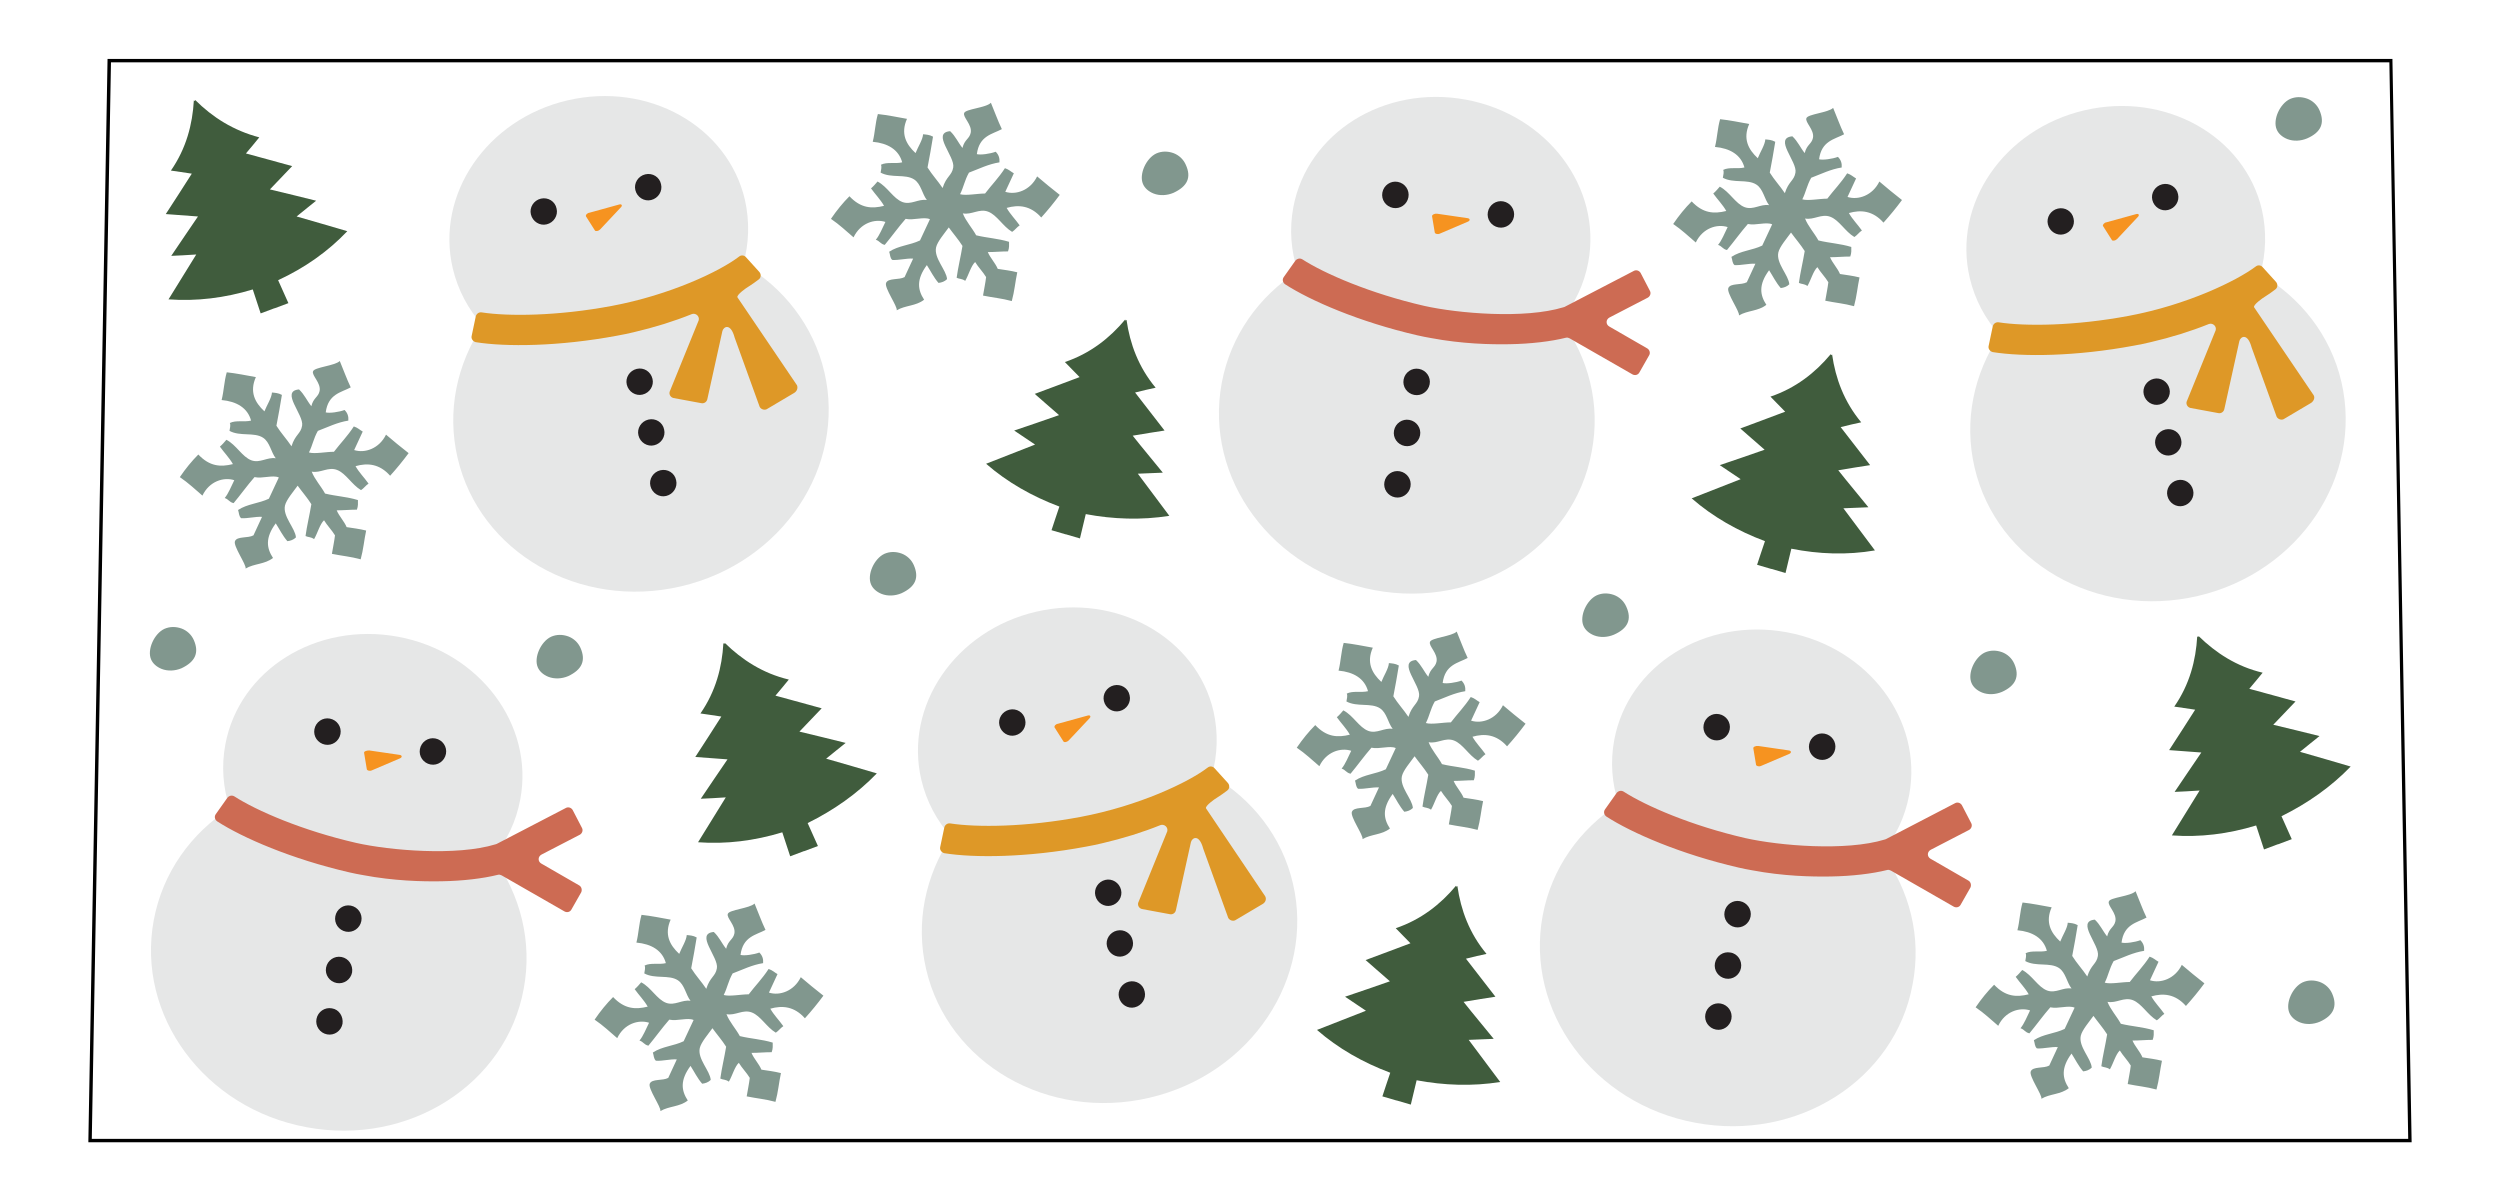 <?xml version="1.0" encoding="utf-8"?>
<!-- Generator: Adobe Illustrator 22.1.0, SVG Export Plug-In . SVG Version: 6.00 Build 0)  -->
<svg version="1.1" id="Layer_1" xmlns="http://www.w3.org/2000/svg" xmlns:xlink="http://www.w3.org/1999/xlink" x="0px" y="0px"
	 viewBox="0 0 729.9 350.7" style="enable-background:new 0 0 729.9 350.7;" xml:space="preserve">
<style type="text/css">
	.st0{fill:#E6E7E7;}
	.st1{fill:#010101;}
	.st2{fill:#CD6B53;}
	.st3{fill:#DE9827;}
	.st4{fill:#F69320;}
	.st5{fill:#231F20;}
	.st6{fill:#405C3D;}
	.st7{fill-rule:evenodd;clip-rule:evenodd;fill:#81978E;}
	.st8{fill:#81978E;}
</style>
<g>
	<g>
		<path class="st0" d="M144,250.3c4-4.8,6.7-10.5,7.9-16.9c4.1-21.8-11.9-43.1-35.7-47.5c-23.8-4.4-46.3,9.6-50.4,31.4
			c-1.2,6.4-0.7,12.8,1.3,18.7c-11.3,7.3-19.6,18.7-22.2,32.6c-5.2,27.9,14.8,55,44.6,60.5c29.8,5.6,58.3-12.5,63.4-40.4
			C155.5,274.9,151.9,261.2,144,250.3"/>
		<path class="st0" d="M549.5,249c4-4.8,6.7-10.5,7.9-16.9c4.1-21.8-11.9-43.1-35.7-47.5c-23.8-4.4-46.3,9.6-50.4,31.4
			c-1.2,6.4-0.7,12.8,1.3,18.7c-11.3,7.3-19.6,18.7-22.2,32.6c-5.2,27.9,14.8,55,44.6,60.5c29.8,5.6,58.3-12.5,63.4-40.4
			C561.1,273.5,557.5,259.9,549.5,249"/>
		<path class="st0" d="M455.8,93.5c4-4.8,6.7-10.5,7.9-16.9c4.1-21.8-11.9-43.1-35.7-47.5c-23.8-4.4-46.3,9.6-50.4,31.4
			c-1.2,6.4-0.7,12.8,1.3,18.7c-11.3,7.3-19.6,18.7-22.2,32.6c-5.2,27.9,14.8,55,44.6,60.5c29.8,5.6,58.3-12.5,63.4-40.4
			C467.4,118.1,463.8,104.5,455.8,93.5"/>
		<path class="st0" d="M217,77.1c1.7-6,1.9-12.4,0.5-18.7c-5-21.6-28.2-34.6-51.8-29.1c-23.6,5.5-38.6,27.5-33.5,49.1
			c1.5,6.3,4.5,11.9,8.7,16.6c-7.5,11.3-10.5,25-7.3,38.7c6.4,27.6,35.6,44.4,65.2,37.5c29.6-6.9,48.3-34.9,41.9-62.5
			C237.5,95,228.7,83.9,217,77.1"/>
		<path class="st0" d="M659.9,80c1.7-6,1.9-12.4,0.5-18.7c-5-21.6-28.2-34.6-51.8-29.1C585,37.7,570,59.6,575.1,81.2
			c1.5,6.3,4.5,11.9,8.7,16.6c-7.5,11.3-10.5,25-7.3,38.7c6.4,27.6,35.6,44.4,65.2,37.5c29.6-6.9,48.3-34.9,41.9-62.5
			C680.4,97.8,671.6,86.8,659.9,80"/>
		<path class="st0" d="M353.8,226.4c1.7-6,1.9-12.4,0.5-18.7c-5-21.6-28.2-34.6-51.8-29.1c-23.6,5.5-38.6,27.5-33.5,49.1
			c1.5,6.3,4.5,11.9,8.7,16.6c-7.5,11.3-10.5,25-7.3,38.7c6.4,27.6,35.6,44.4,65.2,37.5c29.6-6.9,48.3-34.9,41.9-62.5
			C374.3,244.2,365.5,233.2,353.8,226.4"/>
	</g>
	<g>
		<path d="M704.1,333.5H25.8l0-0.5l5.6-315.8h667.1l0,0.5L704.1,333.5z M26.8,332.5h676.3l-5.5-314.3H32.4L26.8,332.5z"/>
	</g>
	<g>
		<path class="st2" d="M169.1,258.5l-11.1-6.4c-1-0.6-1-2,0.1-2.6l11.2-5.8c0.7-0.4,1-1.3,0.6-2l-2.7-5.2c-0.4-0.7-1.3-1-2-0.6
			l-20.2,10.5c-0.1,0-0.2,0.1-0.3,0.1c-11.4,3.5-30.9,1.8-40.7-0.4c-15.7-3.6-29.1-9.4-35.6-13.6c-0.7-0.4-1.5-0.2-2,0.4l-3.4,4.8
			c-0.5,0.7-0.3,1.6,0.4,2.1c7.4,4.8,21.7,11,38.6,14.9c1.4,0.3,2.7,0.6,4,0.8c9,1.7,17.3,1.9,22.9,1.8c6.2-0.1,12.1-0.8,16.5-1.9
			c0.4-0.1,0.7,0,1.1,0.2l18.3,10.5c0.7,0.4,1.6,0.2,2-0.5l2.9-5.1C170,259.8,169.8,258.9,169.1,258.5"/>
		<path class="st2" d="M574.7,257.1l-11.1-6.4c-1-0.6-1-2,0.1-2.6l11.2-5.8c0.7-0.4,1-1.3,0.6-2l-2.7-5.2c-0.4-0.7-1.3-1-2-0.6
			l-20.2,10.5c-0.1,0-0.2,0.1-0.3,0.1c-11.4,3.5-30.9,1.8-40.7-0.4c-15.7-3.6-29.1-9.4-35.6-13.6c-0.7-0.4-1.5-0.2-2,0.4l-3.4,4.8
			c-0.5,0.7-0.3,1.6,0.4,2.1c7.4,4.8,21.7,11,38.6,14.9c1.4,0.3,2.7,0.6,4,0.8c9,1.7,17.3,1.9,22.9,1.8c6.2-0.1,12.1-0.8,16.5-1.9
			c0.4-0.1,0.7,0,1.1,0.2l18.3,10.5c0.7,0.4,1.6,0.2,2-0.5l2.9-5.1C575.6,258.4,575.4,257.5,574.7,257.1"/>
		<path class="st2" d="M480.9,101.7l-11.1-6.4c-1-0.6-1-2,0.1-2.6l11.2-5.8c0.7-0.4,1-1.3,0.6-2l-2.7-5.2c-0.4-0.7-1.3-1-2-0.6
			l-20.2,10.5c-0.1,0-0.2,0.1-0.3,0.1c-11.4,3.5-30.9,1.8-40.7-0.4c-15.7-3.6-29.1-9.4-35.6-13.6c-0.7-0.4-1.5-0.2-2,0.4l-3.4,4.8
			c-0.5,0.7-0.3,1.6,0.4,2.1c7.4,4.8,21.7,11,38.6,14.9c1.4,0.3,2.7,0.6,4,0.8c9,1.7,17.3,1.9,22.9,1.8c6.2-0.1,12.1-0.8,16.5-1.9
			c0.4-0.1,0.7,0,1.1,0.2l18.3,10.5c0.7,0.4,1.6,0.2,2-0.5l2.9-5.1C481.9,103,481.6,102.1,480.9,101.7"/>
	</g>
	<g>
		<path class="st3" d="M232.7,112.5l-17.4-25.7c-0.3-0.7,2.5-2.7,3.2-3.1c1.1-0.7,2.1-1.4,3-2.1c0.7-0.5,0.8-1.5,0.2-2.2l-3.9-4.3
			c-0.5-0.6-1.4-0.7-2-0.2c-5.6,4.3-20.1,11.2-37.1,14.4c-15.9,3-30.4,3.1-38.1,1.9c-0.8-0.1-1.5,0.4-1.7,1.2l-1.2,5.7
			c-0.2,0.8,0.4,1.6,1.2,1.8c8.7,1.4,24.2,1.3,41.3-1.9c1.6-0.3,3.2-0.6,4.8-1c6-1.4,11.8-3.2,17-5.3c1.1-0.4,2.3,0.6,2,1.8
			l-8.5,20.9c-0.2,0.8,0.3,1.6,1.1,1.8l8.1,1.5c0.8,0.2,1.6-0.3,1.8-1.1l4.4-19.9c0.3-1.3,2.4-2.6,3.6,1.9l7.3,20.2
			c0.4,0.7,1.3,1,2,0.7l8.1-4.8C232.7,114.2,233,113.3,232.7,112.5"/>
		<path class="st3" d="M675.5,115.4l-17.4-25.7c-0.3-0.7,2.5-2.7,3.2-3.1c1.1-0.7,2.1-1.4,3-2.1c0.7-0.5,0.8-1.5,0.2-2.2l-3.9-4.3
			c-0.5-0.6-1.4-0.7-2-0.2C653,82,638.6,89,621.6,92.2c-15.9,3-30.4,3.1-38.1,1.9c-0.8-0.1-1.5,0.4-1.7,1.2l-1.2,5.7
			c-0.2,0.8,0.4,1.6,1.2,1.8c8.7,1.4,24.2,1.3,41.3-1.9c1.6-0.3,3.2-0.6,4.8-1c6-1.4,11.8-3.2,17-5.3c1.1-0.4,2.3,0.6,2,1.8
			l-8.5,20.9c-0.2,0.8,0.3,1.6,1.1,1.8l8.1,1.5c0.8,0.2,1.6-0.3,1.8-1.1l4.4-19.9c0.3-1.3,2.4-2.6,3.6,1.9l7.3,20.2
			c0.4,0.7,1.3,1,2,0.7l8.1-4.8C675.6,117,675.9,116.1,675.5,115.4"/>
		<path class="st3" d="M369.4,261.7L352.1,236c-0.3-0.7,2.5-2.7,3.2-3.1c1.1-0.7,2.1-1.4,3-2.1c0.7-0.5,0.8-1.5,0.2-2.2l-3.9-4.3
			c-0.5-0.6-1.4-0.7-2-0.2c-5.6,4.3-20.1,11.2-37.1,14.4c-15.9,3-30.4,3.1-38.1,1.9c-0.8-0.1-1.5,0.4-1.7,1.2l-1.2,5.7
			c-0.2,0.8,0.4,1.6,1.2,1.8c8.7,1.4,24.2,1.3,41.3-1.9c1.6-0.3,3.2-0.6,4.8-1c6-1.4,11.8-3.2,17-5.3c1.1-0.4,2.3,0.6,2,1.8
			l-8.5,20.9c-0.2,0.8,0.3,1.6,1.1,1.8l8.1,1.5c0.8,0.2,1.6-0.3,1.8-1.1l4.4-19.9c0.3-1.3,2.4-2.6,3.6,1.9l7.3,20.2
			c0.4,0.7,1.3,1,2,0.7l8.1-4.8C369.5,263.4,369.8,262.5,369.4,261.7"/>
	</g>
	<g>
		<path class="st4" d="M106.3,219.8l0.8,4.8c0.1,0.4,0.9,0.6,1.5,0.3l8.2-3.5c0.7-0.3,0.6-0.9-0.1-1l-8.9-1.3
			C107,219.1,106.2,219.4,106.3,219.8"/>
		<path class="st4" d="M511.9,218.5l0.8,4.8c0.1,0.4,0.9,0.6,1.5,0.3l8.2-3.5c0.7-0.3,0.6-0.9-0.1-1l-8.9-1.3
			C512.5,217.7,511.8,218.1,511.9,218.5"/>
		<path class="st4" d="M418.1,63.1l0.8,4.8c0.1,0.4,0.9,0.6,1.5,0.3l8.2-3.5c0.7-0.3,0.6-0.9-0.1-1l-8.9-1.3
			C418.8,62.3,418.1,62.7,418.1,63.1"/>
		<path class="st4" d="M171.1,63.2l2.6,4.1c0.2,0.3,1,0.2,1.5-0.3l6.1-6.5c0.5-0.5,0.2-1-0.5-0.8l-8.7,2.4
			C171.4,62.2,170.9,62.8,171.1,63.2"/>
		<path class="st4" d="M614,66l2.6,4.1c0.2,0.3,1,0.2,1.5-0.3l6.1-6.5c0.5-0.5,0.2-1-0.5-0.8l-8.7,2.4C614.3,65,613.8,65.7,614,66"
			/>
		<path class="st4" d="M307.9,212.4l2.6,4.1c0.2,0.3,1,0.2,1.5-0.3l6.1-6.5c0.5-0.5,0.2-1-0.5-0.8l-8.7,2.4
			C308.2,211.4,307.7,212,307.9,212.4"/>
	</g>
	<g>
		<path class="st5" d="M127.1,215.6c-2.1-0.4-4.1,1-4.5,3.1c-0.4,2.1,1,4.1,3.1,4.5c2.1,0.4,4.1-1,4.5-3.1
			C130.6,218,129.2,216,127.1,215.6"/>
		<path class="st5" d="M96.3,209.8c-2.1-0.4-4.1,1-4.5,3.1c-0.4,2.1,1,4.1,3.1,4.5c2.1,0.4,4.1-1,4.5-3.1
			C99.8,212.2,98.4,210.2,96.3,209.8"/>
		<path class="st5" d="M102.4,264.4c-2.1-0.4-4.1,1-4.5,3.1c-0.4,2.1,1,4.1,3.1,4.5c2.1,0.4,4.1-1,4.5-3.1
			C105.9,266.8,104.5,264.8,102.4,264.4"/>
		<path class="st5" d="M96.9,294.4c-2.1-0.4-4.1,1-4.5,3.1c-0.4,2.1,1,4.1,3.1,4.5c2.1,0.4,4.1-1,4.5-3.1
			C100.3,296.8,99,294.7,96.9,294.4"/>
		<path class="st5" d="M99.7,279.4c-2.1-0.4-4.1,1-4.5,3.1c-0.4,2.1,1,4.1,3.1,4.5c2.1,0.4,4.1-1,4.5-3.1
			C103.1,281.8,101.8,279.8,99.7,279.4"/>
		<path class="st5" d="M532.7,214.2c-2.1-0.4-4.1,1-4.5,3.1c-0.4,2.1,1,4.1,3.1,4.5c2.1,0.4,4.1-1,4.5-3.1
			C536.2,216.6,534.8,214.6,532.7,214.2"/>
		<path class="st5" d="M501.9,208.5c-2.1-0.4-4.1,1-4.5,3.1c-0.4,2.1,1,4.1,3.1,4.5c2.1,0.4,4.1-1,4.5-3.1
			C505.4,210.9,504,208.9,501.9,208.5"/>
		<path class="st5" d="M508,263.1c-2.1-0.4-4.1,1-4.5,3.1c-0.4,2.1,1,4.1,3.1,4.5c2.1,0.4,4.1-1,4.5-3.1
			C511.5,265.5,510.1,263.5,508,263.1"/>
		<path class="st5" d="M502.4,293c-2.1-0.4-4.1,1-4.5,3.1c-0.4,2.1,1,4.1,3.1,4.5c2.1,0.4,4.1-1,4.5-3.1
			C505.9,295.4,504.5,293.4,502.4,293"/>
		<path class="st5" d="M505.2,278.1c-2.1-0.4-4.1,1-4.5,3.1c-0.4,2.1,1,4.1,3.1,4.5c2.1,0.4,4.1-1,4.5-3.1
			C508.7,280.5,507.3,278.4,505.2,278.1"/>
		<path class="st5" d="M438.9,58.8c-2.1-0.4-4.1,1-4.5,3.1c-0.4,2.1,1,4.1,3.1,4.5c2.1,0.4,4.1-1,4.5-3.1
			C442.4,61.2,441,59.2,438.9,58.8"/>
		<path class="st5" d="M408.1,53.1c-2.1-0.4-4.1,1-4.5,3.1c-0.4,2.1,1,4.1,3.1,4.5c2.1,0.4,4.1-1,4.5-3.1
			C411.6,55.5,410.2,53.5,408.1,53.1"/>
		<path class="st5" d="M414.3,107.7c-2.1-0.4-4.1,1-4.5,3.1c-0.4,2.1,1,4.1,3.1,4.5c2.1,0.4,4.1-1,4.5-3.1
			C417.8,110.1,416.4,108.1,414.3,107.7"/>
		<path class="st5" d="M408.7,137.6c-2.1-0.4-4.1,1-4.5,3.1c-0.4,2.1,1,4.1,3.1,4.5c2.1,0.4,4.1-1,4.5-3.1
			C412.2,140,410.8,138,408.7,137.6"/>
		<path class="st5" d="M411.5,122.6c-2.1-0.4-4.1,1-4.5,3.1c-0.4,2.1,1,4.1,3.1,4.5c2.1,0.4,4.1-1,4.5-3.1
			C415,125,413.6,123,411.5,122.6"/>
		<path class="st5" d="M188.4,50.9c-2.1,0.5-3.4,2.6-2.9,4.6c0.5,2.1,2.6,3.4,4.6,2.9c2.1-0.5,3.4-2.6,2.9-4.6
			C192.6,51.7,190.5,50.4,188.4,50.9"/>
		<path class="st5" d="M157.9,58c-2.1,0.5-3.4,2.6-2.9,4.6c0.5,2.1,2.6,3.4,4.6,2.9c2.1-0.5,3.4-2.6,2.9-4.6
			C162.1,58.8,160,57.5,157.9,58"/>
		<path class="st5" d="M185.9,107.7c-2.1,0.5-3.4,2.6-2.9,4.6c0.5,2.1,2.6,3.4,4.6,2.9c2.1-0.5,3.4-2.6,2.9-4.6
			C190,108.5,188,107.2,185.9,107.7"/>
		<path class="st5" d="M192.8,137.3c-2.1,0.5-3.4,2.6-2.9,4.6c0.5,2.1,2.6,3.4,4.6,2.9c2.1-0.5,3.4-2.6,2.9-4.6
			C197,138.1,194.9,136.8,192.8,137.3"/>
		<path class="st5" d="M189.3,122.5c-2.1,0.5-3.4,2.6-2.9,4.6c0.5,2.1,2.6,3.4,4.6,2.9c2.1-0.5,3.4-2.6,2.9-4.6
			C193.5,123.3,191.4,122,189.3,122.5"/>
		<path class="st5" d="M631.3,53.8c-2.1,0.5-3.4,2.6-2.9,4.6c0.5,2.1,2.6,3.4,4.6,2.9c2.1-0.5,3.4-2.6,2.9-4.6
			C635.5,54.6,633.4,53.3,631.3,53.8"/>
		<path class="st5" d="M600.8,60.9c-2.1,0.5-3.4,2.6-2.9,4.6c0.5,2.1,2.6,3.4,4.6,2.9c2.1-0.5,3.4-2.6,2.9-4.6
			C605,61.7,602.9,60.4,600.8,60.9"/>
		<path class="st5" d="M628.8,110.6c-2.1,0.5-3.4,2.6-2.9,4.6c0.5,2.1,2.6,3.4,4.6,2.9c2.1-0.5,3.4-2.6,2.9-4.6
			C632.9,111.4,630.8,110.1,628.8,110.6"/>
		<path class="st5" d="M635.7,140.2c-2.1,0.5-3.4,2.6-2.9,4.6c0.5,2.1,2.6,3.4,4.6,2.9c2.1-0.5,3.4-2.6,2.9-4.6
			C639.8,141,637.8,139.7,635.7,140.2"/>
		<path class="st5" d="M632.2,125.4c-2.1,0.5-3.4,2.6-2.9,4.6c0.5,2.1,2.6,3.4,4.6,2.9c2.1-0.5,3.4-2.6,2.9-4.6
			C636.4,126.2,634.3,124.9,632.2,125.4"/>
		<path class="st5" d="M325.2,200.1c-2.1,0.5-3.4,2.6-2.9,4.6c0.5,2.1,2.6,3.4,4.6,2.9c2.1-0.5,3.4-2.6,2.9-4.6
			C329.4,200.9,327.3,199.6,325.2,200.1"/>
		<path class="st5" d="M294.7,207.2c-2.1,0.5-3.4,2.6-2.9,4.6c0.5,2.1,2.6,3.4,4.6,2.9c2.1-0.5,3.4-2.6,2.9-4.6
			C298.9,208,296.8,206.7,294.7,207.2"/>
		<path class="st5" d="M322.7,256.9c-2.1,0.5-3.4,2.6-2.9,4.6c0.5,2.1,2.6,3.4,4.6,2.9c2.1-0.5,3.4-2.6,2.9-4.6
			C326.8,257.7,324.7,256.4,322.7,256.9"/>
		<path class="st5" d="M329.6,286.6c-2.1,0.5-3.4,2.6-2.9,4.6c0.5,2.1,2.6,3.4,4.6,2.9c2.1-0.5,3.4-2.6,2.9-4.6
			C333.8,287.4,331.7,286.1,329.6,286.6"/>
		<path class="st5" d="M326.1,271.7c-2.1,0.5-3.4,2.6-2.9,4.6c0.5,2.1,2.6,3.4,4.6,2.9c2.1-0.5,3.4-2.6,2.9-4.6
			C330.3,272.5,328.2,271.2,326.1,271.7"/>
	</g>
	<g>
		<path class="st6" d="M341.4,150.6c-3-4-5.9-7.9-9.2-12.3c2.9-0.1,5.1-0.2,7.3-0.3c-2.9-3.6-5.8-7-8.8-10.8
			c3.6-0.6,6.6-1.1,9.3-1.5c-2.9-3.7-5.6-7.2-8.6-11.1c2.4-0.6,4.1-1,6-1.4c-5-6-7.5-12.8-8.5-19.8c-0.1,0.1-0.2,0.1-0.3,0.2
			c0-0.1-0.1-0.2-0.1-0.3c-4.5,5.4-10.2,9.9-17.6,12.4c1.3,1.4,2.6,2.6,4.3,4.4c-4.6,1.7-8.7,3.3-13.1,4.9c2.1,1.8,4.3,3.8,7.1,6.2
			c-4.5,1.6-8.7,3-13.1,4.5c1.8,1.2,3.6,2.4,6.1,4.1c-5.1,2-9.7,3.8-14.3,5.6c6.2,5.4,13.4,9.5,21.4,12.5c-0.8,2.5-1.6,4.6-2.3,6.9
			c1.4,0.4,2.7,0.8,4.1,1.2c0,0,0.1,0,0.1,0c1.4,0.4,2.7,0.8,4.1,1.2c0.6-2.4,1.1-4.6,1.7-7.1C324.9,151.6,333.3,151.9,341.4,150.6"
			/>
		<path class="st6" d="M547.4,160.7c-3-4-5.9-7.9-9.2-12.3c2.9-0.1,5.1-0.2,7.3-0.3c-2.9-3.6-5.8-7-8.8-10.8
			c3.6-0.6,6.6-1.1,9.3-1.5c-2.9-3.7-5.6-7.2-8.6-11.1c2.4-0.6,4.1-1,6-1.4c-5-6-7.5-12.8-8.5-19.8c-0.1,0.1-0.2,0.1-0.3,0.2
			c0-0.1-0.1-0.2-0.1-0.3c-4.5,5.4-10.2,9.9-17.6,12.4c1.3,1.4,2.6,2.6,4.3,4.4c-4.6,1.7-8.7,3.3-13.1,4.9c2.1,1.8,4.3,3.8,7.1,6.2
			c-4.5,1.6-8.7,3-13.1,4.5c1.8,1.2,3.6,2.4,6.1,4.1c-5.1,2-9.7,3.8-14.3,5.6c6.2,5.4,13.4,9.5,21.4,12.5c-0.8,2.5-1.6,4.6-2.3,6.9
			c1.4,0.4,2.7,0.8,4.1,1.2c0,0,0.1,0,0.1,0c1.4,0.4,2.7,0.8,4.1,1.2c0.6-2.4,1.1-4.6,1.7-7.1C531,161.8,539.3,162.1,547.4,160.7"/>
		<path class="st6" d="M438,315.9c-3-4-5.9-7.9-9.2-12.3c2.9-0.1,5.1-0.2,7.3-0.3c-2.9-3.6-5.8-7-8.8-10.8c3.6-0.6,6.6-1.1,9.3-1.5
			c-2.9-3.7-5.6-7.2-8.6-11.1c2.4-0.6,4.1-1,6-1.4c-5-6-7.5-12.8-8.5-19.8c-0.1,0.1-0.2,0.1-0.3,0.2c0-0.1-0.1-0.2-0.1-0.3
			c-4.5,5.4-10.2,9.9-17.6,12.4c1.3,1.4,2.6,2.6,4.3,4.4c-4.6,1.7-8.7,3.3-13.1,4.9c2.1,1.8,4.3,3.8,7.1,6.2
			c-4.5,1.6-8.7,3-13.1,4.5c1.8,1.2,3.6,2.4,6.1,4.1c-5.1,2-9.7,3.8-14.3,5.6c6.2,5.4,13.4,9.5,21.4,12.5c-0.8,2.5-1.6,4.6-2.3,6.9
			c1.4,0.4,2.7,0.8,4.1,1.2c0,0,0.1,0,0.1,0c1.4,0.4,2.7,0.8,4.1,1.2c0.6-2.4,1.1-4.6,1.7-7.1C421.6,316.9,429.9,317.2,438,315.9"/>
		<path class="st6" d="M101.4,67.5c-4.8-1.4-9.5-2.8-14.8-4.3c2.3-1.9,4-3.2,5.7-4.6c-4.5-1.1-8.8-2.2-13.5-3.3
			c2.5-2.6,4.6-4.8,6.5-6.8c-4.6-1.3-8.8-2.4-13.5-3.7c1.6-1.9,2.7-3.2,3.9-4.7C68.1,38.1,62,34.2,57,29.2c0,0.1-0.1,0.2-0.1,0.3
			c-0.1-0.1-0.2-0.1-0.3-0.2c-0.4,7-2.2,14-6.7,20.5c1.9,0.3,3.6,0.5,6.1,0.9c-2.6,4.1-5,7.8-7.6,11.8c2.7,0.2,5.7,0.4,9.4,0.7
			c-2.7,4-5.2,7.6-7.8,11.5c2.2-0.1,4.4-0.2,7.3-0.4c-2.9,4.7-5.5,8.9-8.1,13.1c8.2,0.6,16.4-0.4,24.6-2.9c0.8,2.5,1.5,4.6,2.3,7
			c1.3-0.5,2.7-1,4-1.5c0,0,0.1,0,0.1,0c1.3-0.5,2.6-1,4-1.5c-1-2.2-1.9-4.3-3-6.7C89,78.2,95.8,73.4,101.4,67.5"/>
		<path class="st6" d="M256,225.8c-4.8-1.4-9.5-2.8-14.8-4.3c2.3-1.9,4-3.2,5.7-4.6c-4.5-1.1-8.8-2.2-13.5-3.3
			c2.5-2.6,4.6-4.8,6.5-6.8c-4.6-1.3-8.8-2.4-13.5-3.7c1.6-1.9,2.7-3.2,3.9-4.7c-7.6-1.8-13.7-5.8-18.7-10.7c0,0.1-0.1,0.2-0.1,0.3
			c-0.1-0.1-0.2-0.1-0.3-0.2c-0.4,7-2.2,14-6.7,20.5c1.9,0.3,3.6,0.5,6.1,0.9c-2.6,4.1-5,7.8-7.6,11.8c2.7,0.2,5.7,0.4,9.4,0.7
			c-2.7,4-5.2,7.6-7.8,11.5c2.2-0.1,4.4-0.2,7.3-0.4c-2.9,4.7-5.5,8.9-8.1,13.1c8.2,0.6,16.4-0.4,24.6-2.9c0.8,2.5,1.5,4.6,2.3,7
			c1.3-0.5,2.7-1,4-1.5c0,0,0.1,0,0.1,0c1.3-0.5,2.6-1,4-1.5c-1-2.2-1.9-4.3-3-6.7C243.5,236.5,250.3,231.7,256,225.8"/>
		<path class="st6" d="M686.3,223.8c-4.8-1.4-9.5-2.8-14.8-4.3c2.3-1.9,4-3.2,5.7-4.6c-4.5-1.1-8.8-2.2-13.5-3.3
			c2.5-2.6,4.6-4.8,6.5-6.8c-4.6-1.3-8.8-2.4-13.5-3.7c1.6-1.9,2.7-3.2,3.9-4.7c-7.6-1.8-13.7-5.8-18.7-10.7c0,0.1-0.1,0.2-0.1,0.3
			c-0.1-0.1-0.2-0.1-0.3-0.2c-0.4,7-2.2,14-6.7,20.5c1.9,0.3,3.6,0.5,6.1,0.9c-2.6,4.1-5,7.8-7.6,11.8c2.7,0.2,5.7,0.4,9.4,0.7
			c-2.7,4-5.2,7.6-7.8,11.5c2.2-0.1,4.4-0.2,7.3-0.4c-2.9,4.7-5.5,8.9-8.1,13.1c8.2,0.6,16.4-0.4,24.6-2.9c0.8,2.5,1.5,4.6,2.3,7
			c1.3-0.5,2.7-1,4-1.5c0,0,0.1,0,0.1,0c1.3-0.5,2.6-1,4-1.5c-1-2.2-1.9-4.3-3-6.7C673.8,234.5,680.6,229.7,686.3,223.8"/>
	</g>
	<g>
		<path class="st7" d="M99.2,105.4c1.1,2.6,2,5.2,3.2,7.7c-2.8,1.5-6.6,1.9-7.3,7.3c1.1,0.3,3.9-0.1,5.5-0.7
			c0.9,0.9,1.2,1.9,1.1,3.1c-3.2,0.5-6,1.9-8.9,3c-1.3,2.3-1.5,4.1-2.6,6.3c1.7,0.5,5-0.2,7.3-0.2c1.9-2.5,4-4.6,5.8-7.4
			c1.2,0.4,1.7,1,2.6,1.5c-0.8,1.8-1.7,3.6-2.5,5.4c3.1,1,7.3-0.4,9.3-4.5c2.1,1.8,4.3,3.6,6.6,5.4c-1.7,2.3-3.5,4.5-5.4,6.6
			c-3.1-3.5-6.6-3.8-10.1-2.8c1,1.8,2.6,3.4,3.8,5.1c-0.8,0.5-1.4,1.4-2.2,1.9c-2.7-1.6-4.4-4.9-7-5.9c-2.6-1-4.8,1-7.4,0.5
			c0.9,2.3,2.7,4.2,3.9,6.4c3.3,0.8,6.3,0.9,9.6,1.9c0,0.9,0.1,1.7-0.3,2.8c-2,0-3.9,0.2-5.9,0.2c0.7,1.7,2.2,3.2,2.9,4.9
			c1.9,0.3,3.7,0.5,5.7,1c-0.6,2.8-0.8,5.5-1.6,8.4c-2.9-0.8-5.5-1-8.4-1.6c0.3-1.8,0.7-3.7,0.9-5.4c-0.9-1.5-2.3-2.9-3.2-4.4
			c-1.2,1.1-1.9,3.8-2.9,5.5c-1-0.7-1.7-0.5-2.5-0.9c0.4-3,1.2-6.2,1.7-9.3c-1.2-1.9-2.7-3.6-4-5.4c-1.3,1.8-3.3,4.1-3.7,5.8
			c-0.7,3.2,3,6.6,3.2,9.3c-0.7,0.7-1.6,1-2.5,1.1c-1.4-1.6-2.3-3.5-3.4-5.2c-3.1,4.2-2.7,7.2-0.8,10.1c-2.4,1.9-5.5,1.6-8,3.1
			c0.3-1.1-3.7-6.6-3.1-8c0.6-1.5,3.8-0.8,5.4-1.7c0.8-1.8,1.7-3.6,2.5-5.4c-2.1-0.1-4,0.5-6.1,0.4c-0.7-0.6-0.6-1.6-0.9-2.4
			c2.7-1.8,6.1-1.9,9-3.3c1-2.1,1.9-4.1,2.9-6.2c-1.8-0.8-4.7,0.4-7.1-0.1c-2.1,2.4-4.1,5.2-6.1,7.6c-1.3-0.3-1.4-1.1-2.6-1.5
			c1.1-1.3,1.9-3.4,2.8-5.2c-3.1-1-7.3,0.3-9.3,4.5c-2.1-1.8-4.1-3.7-6.6-5.4c1.7-2.5,3.5-4.7,5.4-6.6c3.3,3.5,6.5,3.7,10.1,2.8
			c-1-1.8-2.6-3.4-3.8-5.1c0.7-0.6,1.3-1.3,1.9-2c2.9,1.5,4.6,5,7.3,6c2.5,0.9,4.6-1,7.1-0.6c-1.4-1.8-1.7-4.7-3.7-6
			c-2.6-1.7-6.7-0.3-9.8-2c0.1-0.8,0.4-1.6,0.1-2.3c1.8-0.9,4.2-0.2,6.2-0.7c-1-3.7-4.2-5.6-8.6-6c0.7-2.8,0.7-5.3,1.5-8.1
			c2.8,0.3,5.7,0.9,8.5,1.4c-1.9,4.3-0.3,7.4,2.5,10c0.7-1.8,2.1-3.9,2.2-5.5c0.9,0.1,1.8,0.1,2.9,0.7c-0.5,3-1,6-1.6,9
			c1.3,2.1,3,3.9,4.4,6c1.1-3.5,2.7-3.6,3.1-6c0.6-3.2-6.5-10.1-0.9-10.6c1.6,1.5,2.3,3.3,3.6,4.9c0.6-2.5,2-2.6,2.4-4.4
			c0.5-2.4-2.4-4.6-1.9-5.8C91.8,107.2,97.8,106.8,99.2,105.4"/>
		<path class="st7" d="M289.3,30c1.1,2.6,2,5.2,3.2,7.7c-2.8,1.5-6.6,1.9-7.3,7.3c1.1,0.3,3.9-0.1,5.5-0.7c0.9,0.9,1.2,1.9,1.1,3.1
			c-3.2,0.5-6,1.9-8.9,3c-1.3,2.3-1.5,4.1-2.6,6.3c1.7,0.5,5-0.2,7.3-0.2c1.9-2.5,4-4.6,5.8-7.4c1.2,0.4,1.7,1,2.6,1.5
			c-0.8,1.8-1.7,3.6-2.5,5.4c3.1,1,7.3-0.4,9.3-4.5c2.1,1.8,4.3,3.6,6.6,5.4c-1.7,2.3-3.5,4.5-5.4,6.6c-3.1-3.5-6.6-3.8-10.1-2.8
			c1,1.8,2.6,3.4,3.8,5.1c-0.8,0.5-1.4,1.4-2.2,1.9c-2.7-1.6-4.4-4.9-7-5.9c-2.6-1-4.8,1-7.4,0.5c0.9,2.3,2.7,4.2,3.9,6.4
			c3.3,0.8,6.3,0.9,9.6,1.9c0,0.9,0.1,1.7-0.3,2.8c-2,0-3.9,0.2-5.9,0.2c0.7,1.7,2.2,3.2,2.9,4.9c1.9,0.3,3.7,0.5,5.7,1
			c-0.6,2.8-0.8,5.5-1.6,8.4c-2.9-0.8-5.5-1-8.4-1.6c0.3-1.8,0.7-3.7,0.9-5.4c-0.9-1.5-2.3-2.9-3.2-4.4c-1.2,1.1-1.9,3.8-2.9,5.5
			c-1-0.7-1.7-0.5-2.5-0.9c0.4-3,1.2-6.2,1.7-9.3c-1.2-1.9-2.7-3.6-4-5.4c-1.3,1.8-3.3,4.1-3.7,5.8c-0.7,3.2,3,6.6,3.2,9.3
			c-0.7,0.7-1.6,1-2.5,1.1c-1.4-1.6-2.3-3.5-3.4-5.2c-3.1,4.2-2.7,7.2-0.8,10.1c-2.4,1.9-5.5,1.6-8,3.1c0.3-1.1-3.7-6.6-3.1-8
			c0.6-1.5,3.8-0.8,5.4-1.7c0.8-1.8,1.7-3.6,2.5-5.4c-2.1-0.1-4,0.5-6.1,0.4c-0.7-0.6-0.6-1.6-0.9-2.4c2.7-1.8,6.1-1.9,9-3.3
			c1-2.1,1.9-4.1,2.9-6.2c-1.8-0.8-4.7,0.4-7.1-0.1c-2.1,2.4-4.1,5.2-6.1,7.6c-1.3-0.3-1.4-1.1-2.6-1.5c1.1-1.3,1.9-3.4,2.8-5.2
			c-3.1-1-7.3,0.3-9.3,4.5c-2.1-1.8-4.1-3.7-6.6-5.4c1.7-2.5,3.5-4.7,5.4-6.6c3.3,3.5,6.5,3.7,10.1,2.8c-1-1.8-2.6-3.4-3.8-5.1
			c0.7-0.6,1.3-1.3,1.9-2c2.9,1.5,4.6,5,7.3,6c2.5,0.9,4.6-1,7.1-0.6c-1.4-1.8-1.7-4.7-3.7-6c-2.6-1.7-6.7-0.3-9.8-2
			c0.1-0.8,0.4-1.6,0.1-2.3c1.8-0.9,4.2-0.2,6.2-0.7c-1-3.7-4.2-5.6-8.6-6c0.7-2.8,0.7-5.3,1.5-8.1c2.8,0.3,5.7,0.9,8.5,1.4
			c-1.9,4.3-0.3,7.4,2.5,10c0.7-1.8,2.1-3.9,2.2-5.5c0.9,0.1,1.8,0.1,2.9,0.7c-0.5,3-1,6-1.6,9c1.3,2.1,3,3.9,4.4,6
			c1.1-3.5,2.7-3.6,3.1-6c0.6-3.2-6.5-10.1-0.9-10.6c1.6,1.5,2.3,3.3,3.6,4.9c0.6-2.5,2-2.6,2.4-4.4c0.5-2.4-2.4-4.6-1.9-5.8
			C281.9,31.8,287.9,31.5,289.3,30"/>
		<path class="st7" d="M535.2,31.5c1.1,2.6,2,5.2,3.2,7.7c-2.8,1.5-6.6,1.9-7.3,7.3c1.1,0.3,3.9-0.1,5.5-0.7
			c0.9,0.9,1.2,1.9,1.1,3.1c-3.2,0.5-6,1.9-8.9,3c-1.3,2.3-1.5,4.1-2.6,6.3c1.7,0.5,5-0.2,7.3-0.2c1.9-2.5,4-4.6,5.8-7.4
			c1.2,0.4,1.7,1,2.6,1.5c-0.8,1.8-1.7,3.6-2.5,5.4c3.1,1,7.3-0.4,9.3-4.5c2.1,1.8,4.3,3.6,6.6,5.4c-1.7,2.3-3.5,4.5-5.4,6.6
			c-3.1-3.5-6.6-3.8-10.1-2.8c1,1.8,2.6,3.4,3.8,5.1c-0.8,0.5-1.4,1.4-2.2,1.9c-2.7-1.6-4.4-4.9-7-5.9c-2.6-1-4.8,1-7.4,0.5
			c0.9,2.3,2.7,4.2,3.9,6.4c3.3,0.8,6.3,0.9,9.6,1.9c0,0.9,0.1,1.7-0.3,2.8c-2,0-3.9,0.2-5.9,0.2c0.7,1.7,2.2,3.2,2.9,4.9
			c1.9,0.3,3.7,0.5,5.7,1c-0.6,2.8-0.8,5.5-1.6,8.4c-2.9-0.8-5.5-1-8.4-1.6c0.3-1.8,0.7-3.7,0.9-5.4c-0.9-1.5-2.3-2.9-3.2-4.4
			c-1.2,1.1-1.9,3.8-2.9,5.5c-1-0.7-1.7-0.5-2.5-0.9c0.4-3,1.2-6.2,1.7-9.3c-1.2-1.9-2.7-3.6-4-5.4c-1.3,1.8-3.3,4.1-3.7,5.8
			c-0.7,3.2,3,6.6,3.2,9.3c-0.7,0.7-1.6,1-2.5,1.1c-1.4-1.6-2.3-3.5-3.4-5.2c-3.1,4.2-2.7,7.2-0.8,10.1c-2.4,1.9-5.5,1.6-8,3.1
			c0.3-1.1-3.7-6.6-3.1-8c0.6-1.5,3.8-0.8,5.4-1.7c0.8-1.8,1.7-3.6,2.5-5.4c-2.1-0.1-4,0.5-6.1,0.4c-0.7-0.6-0.6-1.6-0.9-2.4
			c2.7-1.8,6.1-1.9,9-3.3c1-2.1,1.9-4.1,2.9-6.2c-1.8-0.8-4.7,0.4-7.1-0.1c-2.1,2.4-4.1,5.2-6.1,7.6c-1.3-0.3-1.4-1.1-2.6-1.5
			c1.1-1.3,1.9-3.4,2.8-5.2c-3.1-1-7.3,0.3-9.3,4.5c-2.1-1.8-4.1-3.7-6.6-5.4c1.7-2.5,3.5-4.7,5.4-6.6c3.3,3.5,6.5,3.7,10.1,2.8
			c-1-1.8-2.6-3.4-3.8-5.1c0.7-0.6,1.3-1.3,1.9-2c2.9,1.5,4.6,5,7.3,6c2.5,0.9,4.6-1,7.1-0.6c-1.4-1.8-1.7-4.7-3.7-6
			c-2.6-1.7-6.7-0.3-9.8-2c0.1-0.8,0.4-1.6,0.1-2.3c1.8-0.9,4.2-0.2,6.2-0.7c-1-3.7-4.2-5.6-8.6-6c0.7-2.8,0.7-5.3,1.5-8.1
			c2.8,0.3,5.7,0.9,8.5,1.4c-1.9,4.3-0.3,7.4,2.5,10c0.7-1.8,2.1-3.9,2.2-5.5c0.9,0.1,1.8,0.1,2.9,0.7c-0.5,3-1,6-1.6,9
			c1.3,2.1,3,3.9,4.4,6c1.1-3.5,2.7-3.6,3.1-6c0.6-3.2-6.5-10.1-0.9-10.6c1.6,1.5,2.3,3.3,3.6,4.9c0.6-2.5,2-2.6,2.4-4.4
			c0.5-2.4-2.4-4.6-1.9-5.8C527.8,33.3,533.8,32.9,535.2,31.5"/>
		<path class="st7" d="M425.3,184.4c1.1,2.6,2,5.2,3.2,7.7c-2.8,1.5-6.6,1.9-7.3,7.3c1.1,0.3,3.9-0.1,5.5-0.7
			c0.9,0.9,1.2,1.9,1.1,3.1c-3.2,0.5-6,1.9-8.9,3c-1.3,2.3-1.5,4.1-2.6,6.3c1.7,0.5,5-0.2,7.3-0.2c1.9-2.5,4-4.6,5.8-7.4
			c1.2,0.4,1.7,1,2.6,1.5c-0.8,1.8-1.7,3.6-2.5,5.4c3.1,1,7.3-0.4,9.3-4.5c2.1,1.8,4.3,3.6,6.6,5.4c-1.7,2.3-3.5,4.5-5.4,6.6
			c-3.1-3.5-6.6-3.8-10.1-2.8c1,1.8,2.6,3.4,3.8,5.1c-0.8,0.5-1.4,1.4-2.2,1.9c-2.7-1.6-4.4-4.9-7-5.9c-2.6-1-4.8,1-7.4,0.5
			c0.9,2.3,2.7,4.2,3.9,6.4c3.3,0.8,6.3,0.9,9.6,1.9c0,0.9,0.1,1.7-0.3,2.8c-2,0-3.9,0.2-5.9,0.2c0.7,1.7,2.2,3.2,2.9,4.9
			c1.9,0.3,3.7,0.5,5.7,1c-0.6,2.8-0.8,5.5-1.6,8.4c-2.9-0.8-5.5-1-8.4-1.6c0.3-1.8,0.7-3.7,0.9-5.4c-0.9-1.5-2.3-2.9-3.2-4.4
			c-1.2,1.1-1.9,3.8-2.9,5.5c-1-0.7-1.7-0.5-2.5-0.9c0.4-3,1.2-6.2,1.7-9.3c-1.2-1.9-2.7-3.6-4-5.4c-1.3,1.8-3.3,4.1-3.7,5.8
			c-0.7,3.2,3,6.6,3.2,9.3c-0.7,0.7-1.6,1-2.5,1.1c-1.4-1.6-2.3-3.5-3.4-5.2c-3.1,4.2-2.7,7.2-0.8,10.1c-2.4,1.9-5.5,1.6-8,3.1
			c0.3-1.1-3.7-6.6-3.1-8c0.6-1.5,3.8-0.8,5.4-1.7c0.8-1.8,1.7-3.6,2.5-5.4c-2.1-0.1-4,0.5-6.1,0.4c-0.7-0.6-0.6-1.6-0.9-2.4
			c2.7-1.8,6.1-1.9,9-3.3c1-2.1,1.9-4.1,2.9-6.2c-1.8-0.8-4.7,0.4-7.1-0.1c-2.1,2.4-4.1,5.2-6.1,7.6c-1.3-0.3-1.4-1.1-2.6-1.5
			c1.1-1.3,1.9-3.4,2.8-5.2c-3.1-1-7.3,0.3-9.3,4.5c-2.1-1.8-4.1-3.7-6.6-5.4c1.7-2.5,3.5-4.7,5.4-6.6c3.3,3.5,6.5,3.7,10.1,2.8
			c-1-1.8-2.6-3.4-3.8-5.1c0.7-0.6,1.3-1.3,1.9-2c2.9,1.5,4.6,5,7.3,6c2.5,0.9,4.6-1,7.1-0.6c-1.4-1.8-1.7-4.7-3.7-6
			c-2.6-1.7-6.7-0.3-9.8-2c0.1-0.8,0.4-1.6,0.1-2.3c1.8-0.9,4.2-0.2,6.2-0.7c-1-3.7-4.2-5.6-8.6-6c0.7-2.8,0.7-5.3,1.5-8.1
			c2.8,0.3,5.7,0.9,8.5,1.4c-1.9,4.3-0.3,7.4,2.5,10c0.7-1.8,2.1-3.9,2.2-5.5c0.9,0.1,1.8,0.1,2.9,0.7c-0.5,3-1,6-1.6,9
			c1.3,2.1,3,3.9,4.4,6c1.1-3.5,2.7-3.6,3.1-6c0.6-3.2-6.5-10.1-0.9-10.6c1.6,1.5,2.3,3.3,3.6,4.9c0.6-2.5,2-2.6,2.4-4.4
			c0.5-2.4-2.4-4.6-1.9-5.8C417.9,186.2,423.9,185.8,425.3,184.4"/>
		<path class="st7" d="M220.3,263.8c1.1,2.6,2,5.2,3.2,7.7c-2.8,1.5-6.6,1.9-7.3,7.3c1.1,0.3,3.9-0.1,5.5-0.7
			c0.9,0.9,1.2,1.9,1.1,3.1c-3.2,0.5-6,1.9-8.9,3c-1.3,2.3-1.5,4.1-2.6,6.3c1.7,0.5,5-0.2,7.3-0.2c1.9-2.5,4-4.6,5.8-7.4
			c1.2,0.4,1.7,1,2.6,1.5c-0.8,1.8-1.7,3.6-2.5,5.4c3.1,1,7.3-0.4,9.3-4.5c2.1,1.8,4.3,3.6,6.6,5.4c-1.7,2.3-3.5,4.5-5.4,6.6
			c-3.1-3.5-6.6-3.8-10.1-2.8c1,1.8,2.6,3.4,3.8,5.1c-0.8,0.5-1.4,1.4-2.2,1.9c-2.7-1.6-4.4-4.9-7-5.9c-2.6-1-4.8,1-7.4,0.5
			c0.9,2.3,2.7,4.2,3.9,6.4c3.3,0.8,6.3,0.9,9.6,1.9c0,0.9,0.1,1.7-0.3,2.8c-2,0-3.9,0.2-5.9,0.2c0.7,1.7,2.2,3.2,2.9,4.9
			c1.9,0.3,3.7,0.5,5.7,1c-0.6,2.8-0.8,5.5-1.6,8.4c-2.9-0.8-5.5-1-8.4-1.6c0.3-1.8,0.7-3.7,0.9-5.4c-0.9-1.5-2.3-2.9-3.2-4.4
			c-1.2,1.1-1.9,3.8-2.9,5.5c-1-0.7-1.7-0.5-2.5-0.9c0.4-3,1.2-6.2,1.7-9.3c-1.2-1.9-2.7-3.6-4-5.4c-1.3,1.8-3.3,4.1-3.7,5.8
			c-0.7,3.2,3,6.6,3.2,9.3c-0.7,0.7-1.6,1-2.5,1.1c-1.4-1.6-2.3-3.5-3.4-5.2c-3.1,4.2-2.7,7.2-0.8,10.1c-2.4,1.9-5.5,1.6-8,3.1
			c0.3-1.1-3.7-6.6-3.1-8c0.6-1.5,3.8-0.8,5.4-1.7c0.8-1.8,1.7-3.6,2.5-5.4c-2.1-0.1-4,0.5-6.1,0.4c-0.7-0.6-0.6-1.6-0.9-2.4
			c2.7-1.8,6.1-1.9,9-3.3c1-2.1,1.9-4.1,2.9-6.2c-1.8-0.8-4.7,0.4-7.1-0.1c-2.1,2.4-4.1,5.2-6.1,7.6c-1.3-0.3-1.4-1.1-2.6-1.5
			c1.1-1.3,1.9-3.4,2.8-5.2c-3.1-1-7.3,0.3-9.3,4.5c-2.1-1.8-4.1-3.7-6.6-5.4c1.7-2.5,3.5-4.7,5.4-6.6c3.3,3.5,6.5,3.7,10.1,2.8
			c-1-1.8-2.6-3.4-3.8-5.1c0.7-0.6,1.3-1.3,1.9-2c2.9,1.5,4.6,5,7.3,6c2.5,0.9,4.6-1,7.1-0.6c-1.4-1.8-1.7-4.7-3.7-6
			c-2.6-1.7-6.7-0.3-9.8-2c0.1-0.8,0.4-1.6,0.1-2.3c1.8-0.9,4.2-0.2,6.2-0.7c-1-3.7-4.2-5.6-8.6-6c0.7-2.8,0.7-5.3,1.5-8.1
			c2.8,0.3,5.7,0.9,8.5,1.4c-1.9,4.3-0.3,7.4,2.5,10c0.7-1.8,2.1-3.9,2.2-5.5c0.9,0.1,1.8,0.1,2.9,0.7c-0.5,3-1,6-1.6,9
			c1.3,2.1,3,3.9,4.4,6c1.1-3.5,2.7-3.6,3.1-6c0.6-3.2-6.5-10.1-0.9-10.6c1.6,1.5,2.3,3.3,3.6,4.9c0.6-2.5,2-2.6,2.4-4.4
			c0.5-2.4-2.4-4.6-1.9-5.8C212.9,265.6,218.9,265.2,220.3,263.8"/>
		<path class="st7" d="M623.5,260.2c1.1,2.6,2,5.2,3.2,7.7c-2.8,1.5-6.6,1.9-7.3,7.3c1.1,0.3,3.9-0.1,5.5-0.7
			c0.9,0.9,1.2,1.9,1.1,3.1c-3.2,0.5-6,1.9-8.9,3c-1.3,2.3-1.5,4.1-2.6,6.3c1.7,0.5,5-0.2,7.3-0.2c1.9-2.5,4-4.6,5.8-7.4
			c1.2,0.4,1.7,1,2.6,1.5c-0.8,1.8-1.7,3.6-2.5,5.4c3.1,1,7.3-0.4,9.3-4.5c2.1,1.8,4.3,3.6,6.6,5.4c-1.7,2.3-3.5,4.5-5.4,6.6
			c-3.1-3.5-6.6-3.8-10.1-2.8c1,1.8,2.6,3.4,3.8,5.1c-0.8,0.5-1.4,1.4-2.2,1.9c-2.7-1.6-4.4-4.9-7-5.9c-2.6-1-4.8,1-7.4,0.5
			c0.9,2.3,2.7,4.2,3.9,6.4c3.3,0.8,6.3,0.9,9.6,1.9c0,0.9,0.1,1.7-0.3,2.8c-2,0-3.9,0.2-5.9,0.2c0.7,1.7,2.2,3.2,2.9,4.9
			c1.9,0.3,3.7,0.5,5.7,1c-0.6,2.8-0.8,5.5-1.6,8.4c-2.9-0.8-5.5-1-8.4-1.6c0.3-1.8,0.7-3.7,0.9-5.4c-0.9-1.5-2.3-2.9-3.2-4.4
			c-1.2,1.1-1.9,3.8-2.9,5.5c-1-0.7-1.7-0.5-2.5-0.9c0.4-3,1.2-6.2,1.7-9.3c-1.2-1.9-2.7-3.6-4-5.4c-1.3,1.8-3.3,4.1-3.7,5.8
			c-0.7,3.2,3,6.6,3.2,9.3c-0.7,0.7-1.6,1-2.5,1.1c-1.4-1.6-2.3-3.5-3.4-5.2c-3.1,4.2-2.7,7.2-0.8,10.1c-2.4,1.9-5.5,1.6-8,3.1
			c0.3-1.1-3.7-6.6-3.1-8c0.6-1.5,3.8-0.8,5.4-1.7c0.8-1.8,1.7-3.6,2.5-5.4c-2.1-0.1-4,0.5-6.1,0.4c-0.7-0.6-0.6-1.6-0.9-2.4
			c2.7-1.8,6.1-1.9,9-3.3c1-2.1,1.9-4.1,2.9-6.2c-1.8-0.8-4.7,0.4-7.1-0.1c-2.1,2.4-4.1,5.2-6.1,7.6c-1.3-0.3-1.4-1.1-2.6-1.5
			c1.1-1.3,1.9-3.4,2.8-5.2c-3.1-1-7.3,0.3-9.3,4.5c-2.1-1.8-4.1-3.7-6.6-5.4c1.7-2.5,3.5-4.7,5.4-6.6c3.3,3.5,6.5,3.7,10.1,2.8
			c-1-1.8-2.6-3.4-3.8-5.1c0.7-0.6,1.3-1.3,1.9-2c2.9,1.5,4.6,5,7.3,6c2.5,0.9,4.6-1,7.1-0.6c-1.4-1.8-1.7-4.7-3.7-6
			c-2.6-1.7-6.7-0.3-9.8-2c0.1-0.8,0.4-1.6,0.1-2.3c1.8-0.9,4.2-0.2,6.2-0.7c-1-3.7-4.2-5.6-8.6-6c0.7-2.8,0.7-5.3,1.5-8.1
			c2.8,0.3,5.7,0.9,8.5,1.4c-1.9,4.3-0.3,7.4,2.5,10c0.7-1.8,2.1-3.9,2.2-5.5c0.9,0.1,1.8,0.1,2.9,0.7c-0.5,3-1,6-1.6,9
			c1.3,2.1,3,3.9,4.4,6c1.1-3.5,2.7-3.6,3.1-6c0.6-3.2-6.5-10.1-0.9-10.6c1.6,1.5,2.3,3.3,3.6,4.9c0.6-2.5,2-2.6,2.4-4.4
			c0.5-2.4-2.4-4.6-1.9-5.8C616,262,622.1,261.7,623.5,260.2"/>
		<path class="st8" d="M169.5,189.2c-0.7-1.6-2-2.8-3.6-3.4c-1.7-0.6-3.4-0.6-5,0.1c-3,1.4-5.1,6.1-3.9,8.9c0.5,1.2,1.6,2.2,3.1,2.8
			c1.8,0.7,3.9,0.6,5.8-0.2C169.9,195.5,171.1,192.9,169.5,189.2L169.5,189.2z"/>
		<path class="st8" d="M56.6,186.9c-0.7-1.6-2-2.8-3.6-3.4c-1.7-0.6-3.4-0.6-5,0.1c-3,1.4-5.1,6.1-3.9,8.9c0.5,1.2,1.6,2.2,3.1,2.8
			c1.8,0.7,3.9,0.6,5.8-0.2C57,193.2,58.2,190.6,56.6,186.9L56.6,186.9z"/>
		<path class="st8" d="M680.9,290.1c-0.7-1.6-2-2.8-3.6-3.4c-1.7-0.6-3.4-0.6-5,0.1c-3,1.4-5.1,6.1-3.9,8.9c0.5,1.2,1.6,2.2,3.1,2.8
			c1.8,0.7,3.9,0.6,5.8-0.2C681.3,296.5,682.5,293.8,680.9,290.1L680.9,290.1z"/>
		<path class="st8" d="M588.1,193.8c-0.7-1.6-2-2.8-3.6-3.4c-1.7-0.6-3.4-0.6-5,0.1c-3,1.4-5.1,6.1-3.9,8.9c0.5,1.2,1.6,2.2,3.1,2.8
			c1.8,0.7,3.9,0.6,5.8-0.2C588.5,200.2,589.7,197.5,588.1,193.8L588.1,193.8z"/>
		<path class="st8" d="M474.8,177.1c-0.7-1.6-2-2.8-3.6-3.4c-1.7-0.6-3.4-0.6-5,0.1c-3,1.4-5.1,6.1-3.9,8.9c0.5,1.2,1.6,2.2,3.1,2.8
			c1.8,0.7,3.9,0.6,5.8-0.2C475.3,183.5,476.5,180.8,474.8,177.1L474.8,177.1z"/>
		<path class="st8" d="M677.2,32.2c-0.7-1.6-2-2.8-3.6-3.4c-1.7-0.6-3.4-0.6-5,0.1c-3,1.4-5.1,6.1-3.9,8.9c0.5,1.2,1.6,2.2,3.1,2.8
			c1.8,0.7,3.9,0.6,5.8-0.2C677.7,38.6,678.8,35.9,677.2,32.2L677.2,32.2z"/>
		<path class="st8" d="M266.8,165c-0.7-1.6-2-2.8-3.6-3.4c-1.7-0.6-3.4-0.6-5,0.1c-3,1.4-5.1,6.1-3.9,8.9c0.5,1.2,1.6,2.2,3.1,2.8
			c1.8,0.7,3.9,0.6,5.8-0.2C267.3,171.3,268.4,168.7,266.8,165L266.8,165z"/>
		<path class="st8" d="M346.2,48.1c-0.7-1.6-2-2.8-3.6-3.4c-1.7-0.6-3.4-0.6-5,0.1c-3,1.4-5.1,6.1-3.9,8.9c0.5,1.2,1.6,2.2,3.1,2.8
			c1.8,0.7,3.9,0.6,5.8-0.2C346.7,54.4,347.9,51.8,346.2,48.1L346.2,48.1z"/>
	</g>
</g>
</svg>
